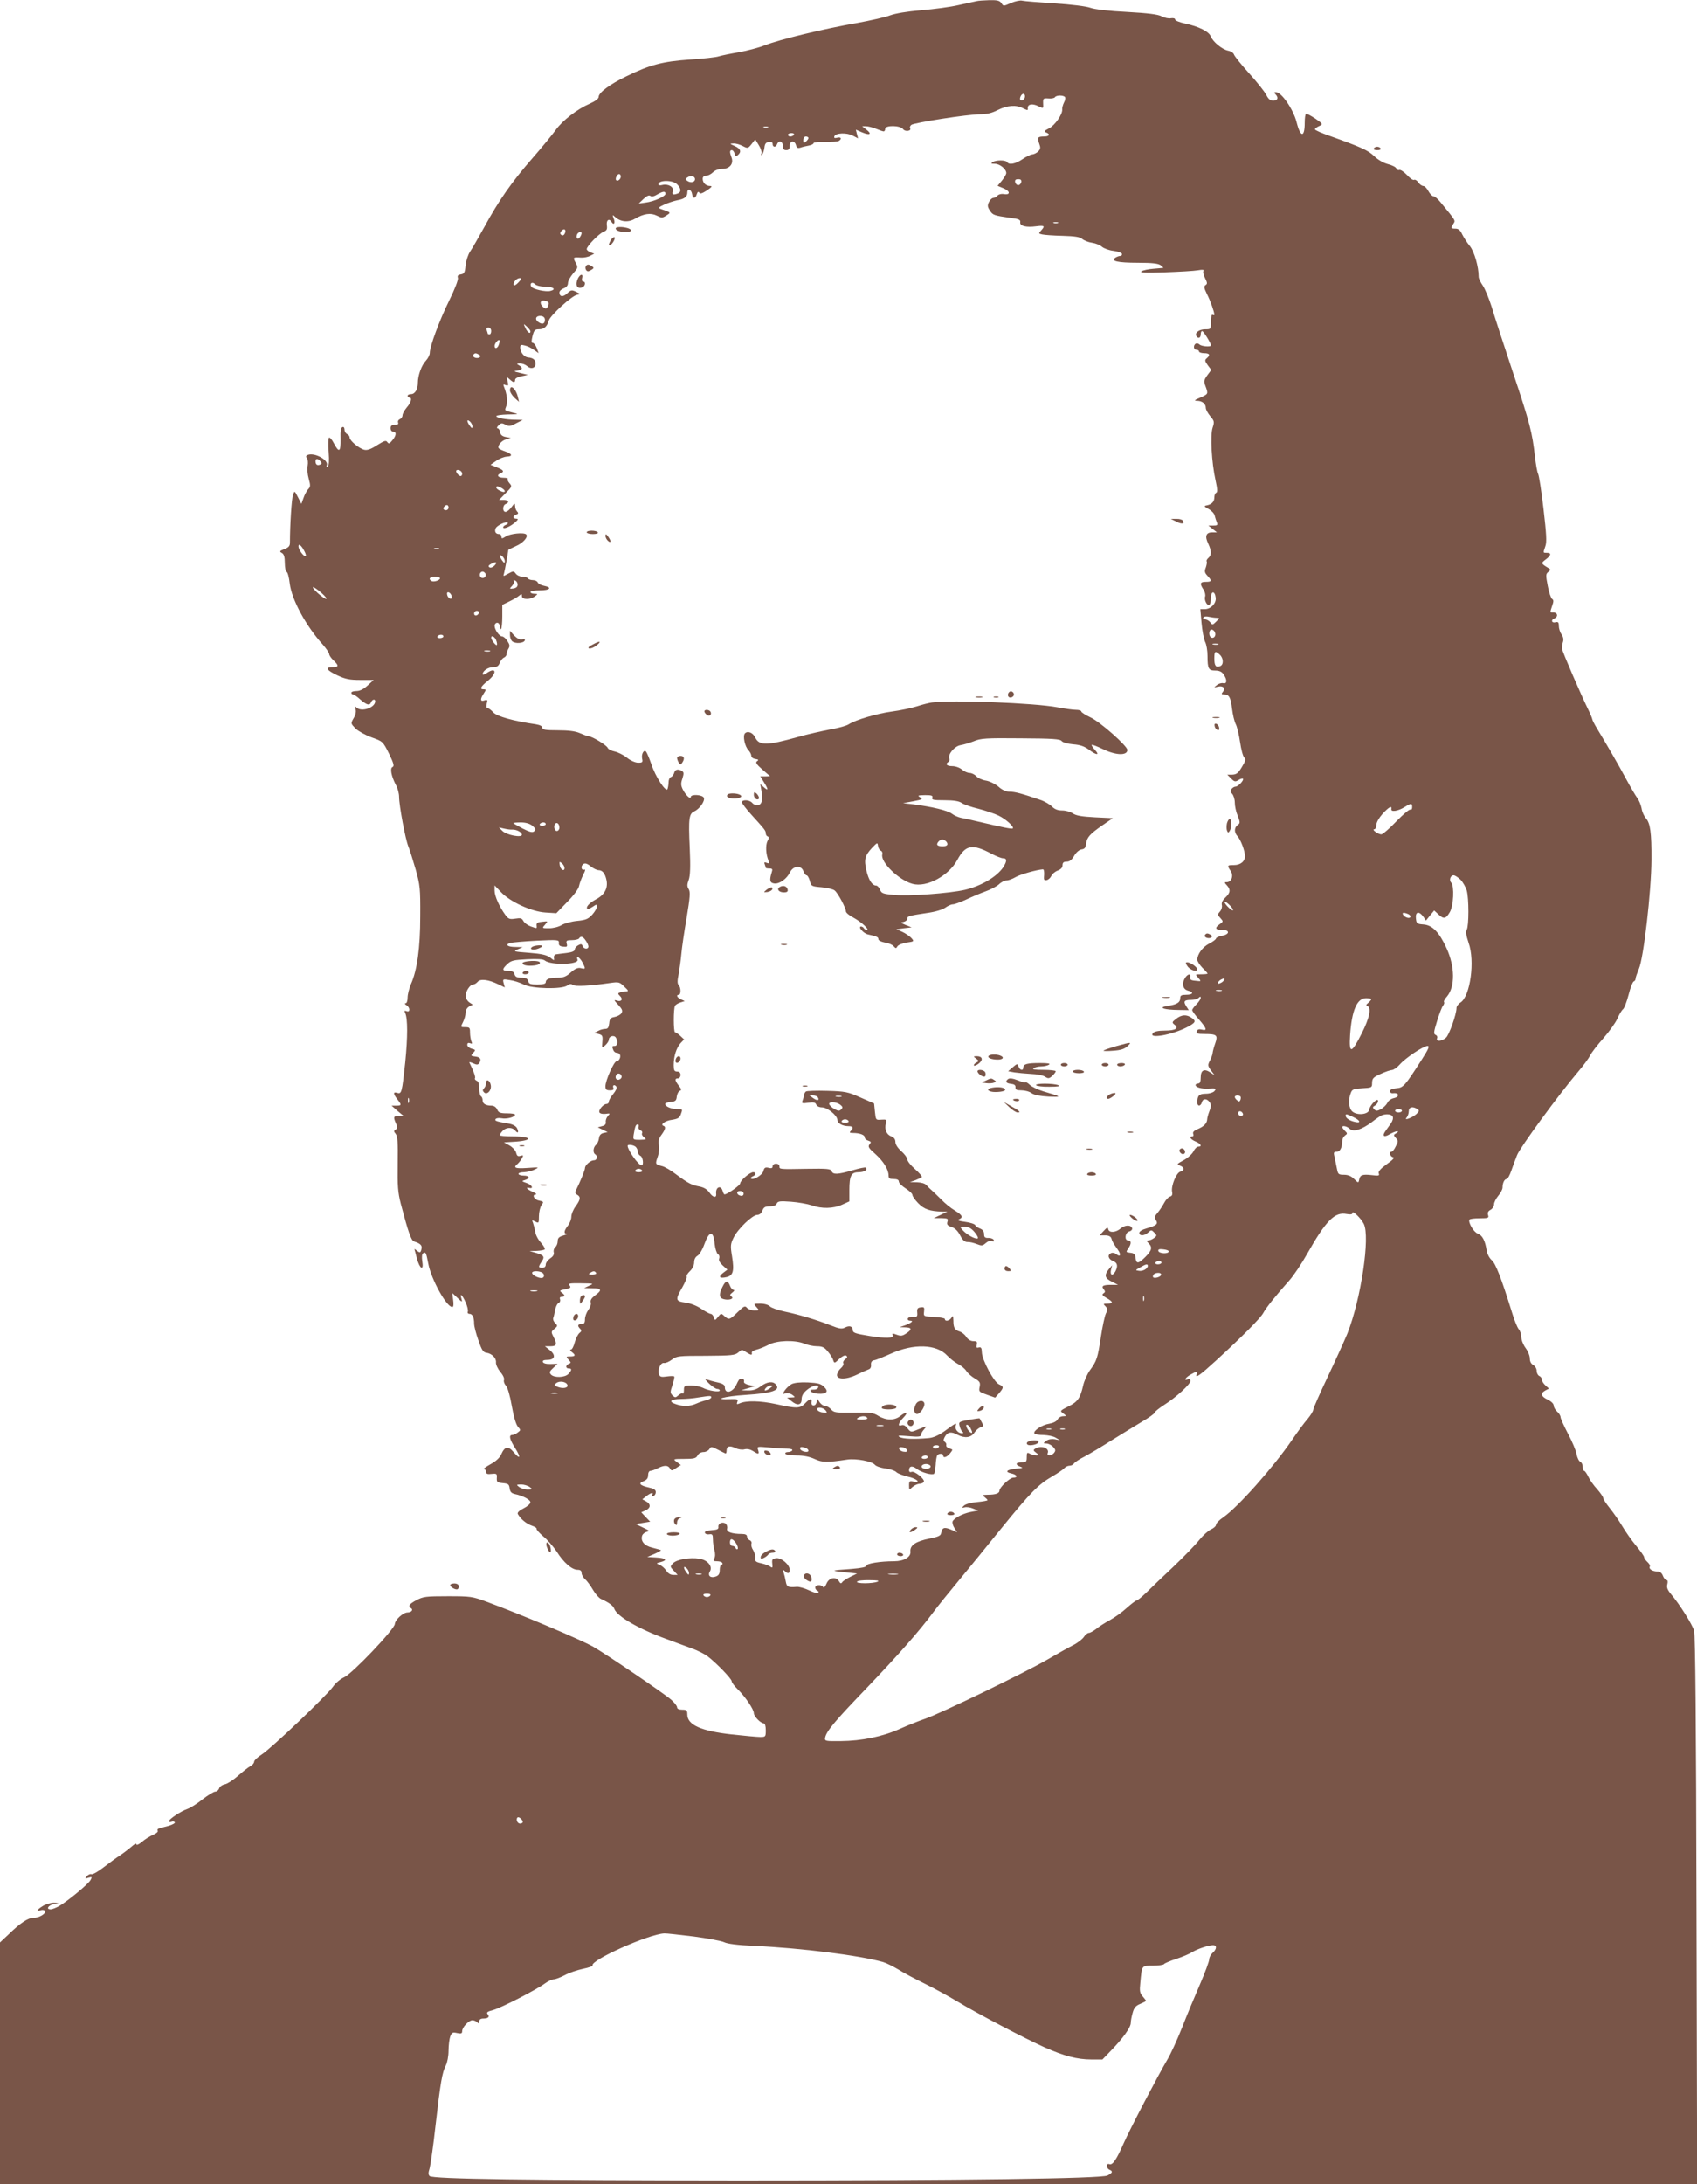 <?xml version="1.0" standalone="no"?>
<!DOCTYPE svg PUBLIC "-//W3C//DTD SVG 20010904//EN"
 "http://www.w3.org/TR/2001/REC-SVG-20010904/DTD/svg10.dtd">
<svg version="1.0" xmlns="http://www.w3.org/2000/svg"
 width="995pt" height="1280pt" viewBox="0 0 995 1280"
 preserveAspectRatio="xMidYMid meet">
<g transform="translate(0,1280) scale(0.1,-0.1)"
fill="#795548" stroke="none">
<path d="M5725 12793 c-11 -2 -58 -13 -105 -23 -47 -11 -145 -24 -219 -30 -83
-7 -153 -19 -182 -30 -25 -10 -113 -30 -195 -45 -191 -33 -456 -97 -538 -130
-36 -14 -104 -32 -153 -41 -48 -8 -102 -19 -118 -24 -17 -6 -93 -14 -170 -19
-160 -11 -235 -31 -370 -97 -100 -48 -165 -97 -165 -122 0 -11 -20 -25 -53
-40 -72 -31 -159 -98 -199 -154 -18 -25 -79 -100 -136 -165 -123 -141 -198
-249 -282 -403 -35 -63 -72 -128 -84 -145 -11 -16 -23 -52 -26 -80 -4 -43 -8
-50 -28 -53 -17 -3 -21 -8 -17 -21 3 -10 -18 -65 -51 -132 -57 -115 -114 -270
-114 -307 0 -12 -10 -32 -23 -46 -26 -27 -47 -87 -47 -130 0 -38 -17 -66 -40
-66 -11 0 -20 -4 -20 -10 0 -5 5 -10 10 -10 18 0 11 -28 -15 -58 -14 -17 -25
-37 -25 -46 0 -9 -7 -19 -16 -23 -8 -3 -13 -12 -10 -19 4 -10 -3 -14 -19 -14
-18 0 -25 -5 -25 -20 0 -11 7 -20 15 -20 21 0 19 -23 -5 -51 -16 -20 -21 -21
-29 -10 -8 12 -18 8 -60 -18 -37 -24 -58 -31 -75 -27 -32 8 -86 54 -86 72 0 8
-7 17 -15 20 -8 4 -15 15 -15 26 0 11 -5 18 -12 15 -9 -3 -13 -25 -11 -71 1
-75 -9 -82 -40 -23 -10 20 -23 35 -28 32 -4 -3 -6 -41 -2 -84 4 -53 2 -80 -6
-85 -7 -4 -9 -2 -5 7 12 31 -71 76 -111 61 -11 -5 -13 -10 -5 -19 5 -7 7 -26
4 -44 -4 -17 -1 -52 6 -76 11 -40 11 -48 -4 -63 -8 -10 -21 -33 -27 -52 l-12
-33 -20 39 c-20 39 -20 39 -29 14 -8 -21 -18 -176 -18 -281 0 -19 -8 -28 -32
-37 -29 -11 -31 -14 -15 -23 12 -7 17 -23 17 -59 0 -26 5 -50 11 -52 6 -2 14
-33 18 -69 12 -95 96 -249 193 -356 21 -24 38 -49 38 -56 0 -7 11 -24 25 -37
33 -31 32 -40 -5 -40 -46 0 -36 -18 28 -48 47 -22 71 -27 135 -27 l78 0 -35
-32 c-24 -22 -46 -33 -66 -33 -16 0 -30 -4 -30 -10 0 -5 4 -10 10 -10 5 0 25
-13 43 -30 39 -33 55 -37 63 -15 7 17 24 20 24 5 0 -37 -80 -65 -109 -37 -11
10 -12 8 -6 -10 4 -14 0 -34 -12 -53 -17 -30 -17 -30 12 -60 17 -16 59 -39 95
-52 64 -23 65 -23 101 -95 27 -56 32 -73 21 -78 -17 -6 -8 -53 19 -105 11 -19
19 -51 19 -70 0 -51 37 -248 54 -290 8 -19 27 -80 43 -135 26 -93 28 -112 27
-275 0 -187 -18 -316 -55 -399 -10 -24 -19 -59 -19 -77 0 -20 -5 -34 -12 -34
-7 0 -5 -5 5 -11 22 -13 23 -44 1 -35 -13 5 -14 2 -8 -11 15 -34 15 -140 0
-290 -19 -176 -21 -186 -47 -178 -25 8 -24 -6 1 -38 26 -33 25 -37 -7 -37
l-27 0 34 -30 35 -29 -27 -1 c-31 0 -33 -7 -16 -45 10 -21 9 -28 -2 -35 -12
-7 -12 -11 0 -25 11 -14 14 -51 12 -174 -2 -132 1 -169 18 -236 44 -167 61
-216 78 -221 35 -11 47 -22 44 -40 -5 -26 -9 -29 -27 -14 -8 7 -15 11 -15 9 1
-2 7 -26 14 -53 17 -64 42 -77 32 -18 -4 25 -2 43 5 47 15 10 18 4 30 -60 17
-92 107 -255 141 -255 7 0 9 16 5 41 l-5 41 30 -28 c28 -27 30 -27 24 -6 -12
37 4 25 24 -20 10 -22 16 -47 13 -55 -3 -7 1 -13 10 -13 17 0 27 -21 27 -58 0
-15 11 -58 25 -97 19 -56 28 -71 47 -73 33 -5 59 -32 56 -57 -1 -12 10 -36 25
-55 16 -18 26 -39 22 -48 -3 -8 2 -23 12 -34 10 -11 24 -60 34 -119 11 -63 25
-109 36 -121 17 -19 17 -20 -2 -34 -10 -8 -25 -14 -32 -14 -21 0 -15 -26 17
-76 35 -56 31 -71 -8 -25 -32 38 -52 35 -73 -12 -9 -21 -31 -41 -64 -59 -27
-15 -44 -28 -37 -28 6 0 12 -7 12 -16 0 -12 8 -15 33 -12 29 3 32 1 30 -24 -1
-24 2 -27 35 -30 32 -3 37 -7 40 -30 3 -21 10 -29 30 -34 48 -10 92 -33 92
-49 0 -8 -18 -24 -40 -35 -26 -13 -38 -25 -34 -33 17 -30 50 -57 81 -68 18 -6
31 -14 29 -18 -3 -4 15 -24 39 -45 25 -20 60 -61 79 -89 40 -64 89 -107 122
-107 17 0 24 -6 24 -18 0 -11 9 -27 21 -38 12 -10 32 -38 46 -62 14 -24 35
-48 47 -53 48 -22 71 -39 78 -58 16 -44 143 -118 306 -177 53 -20 122 -45 152
-56 30 -11 70 -31 89 -45 52 -40 141 -132 141 -146 0 -7 16 -29 36 -48 43 -42
94 -117 94 -139 0 -19 40 -60 58 -60 7 0 12 -16 12 -40 0 -38 -1 -40 -32 -40
-18 0 -93 7 -167 15 -181 20 -261 56 -261 117 0 24 -4 28 -30 28 -19 0 -30 5
-30 14 0 8 -15 27 -34 44 -43 38 -383 268 -456 310 -78 44 -422 189 -625 264
-86 32 -96 33 -230 33 -126 0 -144 -2 -183 -23 -42 -22 -51 -35 -32 -47 15 -9
2 -25 -20 -25 -26 0 -73 -42 -75 -68 -2 -31 -250 -291 -297 -312 -21 -9 -51
-34 -66 -56 -40 -55 -365 -364 -418 -397 -24 -15 -44 -34 -44 -42 0 -8 -10
-20 -22 -26 -13 -7 -45 -32 -72 -56 -27 -24 -62 -47 -77 -50 -16 -3 -31 -14
-34 -24 -4 -11 -14 -19 -23 -19 -8 0 -42 -20 -74 -45 -31 -25 -72 -51 -90 -57
-38 -13 -107 -59 -108 -72 0 -4 7 -6 15 -3 8 4 17 2 20 -3 3 -5 -14 -14 -37
-21 -24 -6 -49 -13 -56 -15 -7 -2 -11 -8 -7 -14 3 -5 -9 -16 -27 -23 -18 -8
-48 -26 -65 -41 -19 -16 -33 -22 -33 -15 0 7 -12 2 -27 -12 -16 -14 -46 -37
-68 -52 -22 -14 -66 -46 -98 -71 -32 -25 -64 -43 -71 -40 -7 3 -19 -3 -27 -12
-12 -15 -12 -16 9 -9 21 6 23 5 13 -13 -11 -22 -128 -119 -181 -151 -19 -11
-43 -21 -53 -21 -29 0 -14 24 19 31 l29 7 -30 1 c-16 0 -45 -8 -63 -19 -36
-22 -42 -35 -13 -25 11 3 22 1 25 -4 9 -15 -34 -41 -68 -41 -32 0 -76 -29
-148 -99 l-48 -45 0 -708 0 -708 4976 0 4975 0 -4 1603 c-2 1089 -7 1614 -14
1640 -11 37 -84 154 -136 215 -20 24 -26 39 -21 57 4 16 2 25 -5 25 -6 0 -16
11 -21 25 -6 16 -17 25 -32 25 -29 0 -52 15 -45 28 4 5 -2 17 -13 27 -11 10
-20 23 -20 29 0 6 -22 37 -48 68 -26 31 -62 83 -81 115 -19 32 -52 79 -73 105
-21 26 -38 52 -38 59 0 6 -16 29 -35 51 -20 21 -43 54 -52 73 -9 19 -20 35
-25 35 -4 0 -8 11 -8 24 0 13 -7 26 -14 29 -8 3 -18 23 -22 44 -3 21 -26 75
-50 120 -24 46 -44 90 -44 98 0 8 -9 23 -20 32 -11 10 -20 26 -20 35 0 11 -14
25 -35 35 -40 19 -45 37 -14 54 l21 11 -21 19 c-12 11 -21 26 -21 35 0 8 -7
17 -15 20 -8 4 -15 17 -15 30 0 13 -9 28 -20 34 -13 7 -20 21 -20 38 0 16 -11
43 -25 62 -14 19 -25 47 -25 64 0 16 -7 37 -15 46 -8 9 -26 52 -39 96 -64 206
-97 290 -120 309 -13 11 -26 36 -29 55 -9 59 -25 90 -52 100 -25 9 -58 67 -49
82 3 5 30 8 60 8 50 0 55 2 49 19 -4 14 0 23 15 31 11 6 20 20 20 31 0 12 11
34 25 51 14 16 25 38 25 48 0 27 11 50 24 50 6 0 18 22 27 48 9 26 24 67 34
92 16 43 245 356 359 490 31 36 62 79 70 95 8 17 43 62 77 100 34 39 71 90 82
115 11 25 26 50 33 55 8 6 22 44 33 85 10 41 24 76 30 78 6 2 11 9 11 17 0 7
9 32 19 56 28 63 73 455 74 639 1 162 -7 216 -33 245 -10 11 -22 37 -25 58 -4
20 -15 47 -25 60 -9 12 -38 60 -63 107 -46 86 -123 218 -173 300 -15 25 -28
50 -28 55 -1 6 -11 31 -23 55 -41 83 -152 339 -154 357 -2 10 1 28 5 40 5 15
2 30 -8 45 -9 12 -16 35 -16 49 0 22 -4 26 -20 22 -23 -6 -28 15 -5 23 22 9
18 34 -5 34 -23 0 -23 -2 -9 40 9 25 9 34 -1 40 -6 4 -18 38 -25 76 -12 62
-12 70 3 82 15 12 15 14 2 22 -46 28 -46 29 -17 51 32 24 35 39 7 39 -23 0
-23 -2 -9 39 9 24 6 73 -11 219 -12 103 -26 195 -32 206 -5 10 -13 55 -18 100
-16 142 -29 194 -130 496 -54 162 -110 334 -124 382 -15 47 -38 103 -51 123
-14 20 -25 43 -25 52 0 60 -25 146 -51 180 -17 20 -37 52 -46 70 -11 24 -22
33 -39 33 -27 0 -29 3 -12 29 12 20 16 14 -76 126 -15 19 -34 35 -42 35 -7 0
-20 14 -29 30 -9 17 -22 30 -30 30 -7 0 -21 9 -29 21 -8 12 -19 18 -25 15 -5
-4 -24 9 -41 28 -18 19 -38 32 -45 30 -7 -3 -15 1 -18 9 -3 8 -25 19 -49 25
-27 7 -59 26 -81 47 -35 34 -77 53 -259 118 -49 17 -88 34 -88 39 0 5 11 13
24 19 24 11 24 12 -22 44 -26 17 -50 30 -54 28 -5 -2 -8 -25 -8 -51 0 -91 -25
-89 -48 3 -19 74 -88 175 -121 175 -12 0 -12 -3 -3 -12 20 -20 14 -38 -13 -38
-17 0 -28 9 -40 33 -8 17 -53 74 -100 126 -47 52 -87 102 -90 112 -3 9 -18 19
-34 22 -35 7 -90 52 -102 84 -11 28 -70 58 -151 75 -32 7 -58 17 -58 24 0 6
-10 9 -24 7 -13 -3 -37 2 -54 11 -22 12 -81 19 -204 26 -105 5 -189 15 -214
24 -24 9 -114 20 -210 26 -93 6 -179 13 -191 16 -11 3 -41 -3 -66 -14 -43 -19
-44 -19 -55 -1 -10 15 -24 19 -70 18 -31 -1 -66 -3 -77 -6z m285 -557 c0 -16
-18 -31 -27 -22 -8 8 5 36 17 36 5 0 10 -6 10 -14z m235 -6 c3 -5 0 -20 -7
-32 -6 -13 -11 -30 -10 -38 4 -28 -43 -95 -77 -112 -28 -14 -31 -19 -18 -24
27 -10 20 -24 -11 -24 -38 0 -42 -6 -29 -41 9 -24 8 -32 -5 -46 -9 -9 -25 -17
-35 -18 -10 0 -36 -13 -58 -28 -41 -28 -79 -35 -90 -17 -8 13 -65 13 -85 0
-12 -8 -9 -10 13 -10 29 0 67 -31 67 -54 0 -8 -12 -28 -26 -45 l-25 -30 36
-15 c40 -17 39 -41 -1 -33 -13 2 -29 -2 -35 -9 -6 -8 -18 -14 -25 -14 -8 0
-19 -11 -26 -25 -9 -19 -8 -29 6 -49 17 -27 24 -29 121 -43 49 -6 59 -11 57
-25 -4 -23 35 -32 94 -24 48 6 53 2 28 -25 -15 -17 -15 -18 7 -23 13 -3 67 -7
120 -8 72 -2 102 -7 115 -19 11 -9 36 -19 58 -22 21 -3 47 -14 58 -24 11 -9
40 -20 65 -23 26 -3 48 -11 51 -17 2 -7 -2 -13 -10 -13 -7 0 -20 -5 -28 -10
-30 -20 13 -30 131 -30 86 0 120 -4 135 -15 10 -8 17 -15 14 -15 -3 0 -29 -3
-57 -5 -29 -2 -61 -9 -70 -15 -13 -8 22 -10 137 -6 85 3 172 8 194 12 27 5 37
3 32 -4 -4 -6 1 -26 10 -43 13 -26 14 -33 2 -40 -10 -7 -9 -16 8 -51 21 -41
44 -106 44 -122 0 -4 -4 -4 -10 -1 -6 4 -10 -12 -10 -39 0 -46 0 -46 -34 -46
-35 0 -63 -21 -51 -40 10 -17 25 -11 25 10 0 11 4 20 8 20 8 0 52 -71 52 -84
0 -11 -56 -6 -67 5 -6 6 -16 8 -22 5 -16 -10 -13 -36 4 -36 8 0 15 -4 15 -10
0 -5 14 -10 30 -10 33 0 38 -11 15 -30 -12 -10 -11 -16 6 -40 l21 -28 -23 -31
c-20 -28 -22 -35 -11 -64 17 -46 17 -46 -30 -67 -37 -16 -39 -19 -18 -19 30
-1 50 -18 50 -42 0 -10 12 -31 26 -48 24 -28 25 -34 14 -67 -15 -44 -6 -206
17 -309 11 -50 12 -70 4 -73 -6 -2 -11 -14 -11 -27 0 -25 -15 -41 -45 -47 -17
-3 -16 -6 11 -21 17 -9 34 -27 36 -39 3 -13 9 -31 13 -40 6 -15 2 -18 -21 -18
l-29 0 25 -20 25 -20 -28 0 c-36 0 -44 -23 -23 -66 20 -43 20 -68 1 -84 -8 -7
-13 -16 -10 -20 3 -5 0 -21 -5 -36 -9 -22 -7 -31 10 -49 27 -29 25 -35 -10
-35 -34 0 -37 -10 -14 -45 9 -14 13 -32 10 -41 -7 -19 11 -57 25 -49 5 4 9 22
9 41 0 42 23 43 28 1 4 -33 -29 -67 -64 -67 l-26 0 7 -82 c4 -46 14 -95 21
-110 8 -15 14 -52 14 -82 0 -75 6 -86 46 -86 23 0 38 -7 48 -22 22 -31 21 -57
-1 -52 -10 3 -27 -2 -38 -11 -19 -15 -19 -15 6 -9 31 7 46 -10 29 -31 -10 -12
-9 -15 8 -15 29 0 38 -18 46 -85 4 -32 13 -73 22 -90 8 -16 19 -64 25 -105 6
-41 16 -81 24 -89 11 -11 8 -20 -14 -57 -21 -35 -31 -43 -56 -44 l-29 0 22
-22 c19 -20 25 -21 43 -10 12 8 23 11 27 8 7 -8 -28 -46 -43 -46 -7 0 -18 -6
-24 -14 -9 -11 -8 -17 4 -29 8 -9 15 -32 15 -51 0 -20 7 -54 17 -77 15 -39 15
-43 0 -54 -21 -15 -22 -43 -1 -66 19 -21 43 -85 44 -116 0 -31 -26 -53 -66
-53 -39 0 -40 -2 -18 -35 18 -27 5 -65 -23 -65 -15 0 -15 -2 0 -18 24 -26 21
-45 -9 -73 -16 -15 -23 -30 -20 -43 3 -11 -2 -28 -11 -38 -15 -17 -15 -20 2
-38 18 -20 18 -21 -3 -36 -32 -22 -27 -34 13 -34 23 0 35 -5 35 -14 0 -8 -15
-17 -35 -20 -19 -4 -35 -11 -35 -16 0 -5 -18 -19 -40 -30 -39 -20 -70 -62 -70
-95 0 -9 14 -30 30 -47 17 -16 30 -31 30 -34 0 -2 -16 -4 -37 -4 -36 0 -36 0
-17 -21 18 -21 18 -21 -16 -17 -28 2 -34 7 -32 22 5 25 -20 16 -34 -13 -16
-31 -6 -60 22 -67 36 -9 29 -24 -11 -24 -28 0 -35 -4 -35 -19 0 -26 -18 -37
-70 -46 -36 -6 -41 -9 -25 -16 11 -4 48 -8 83 -8 l62 -1 -15 23 c-18 29 -12
37 30 37 17 0 36 5 43 12 9 9 12 9 12 0 0 -7 -11 -24 -25 -38 -14 -14 -25 -29
-25 -34 0 -5 18 -30 40 -55 46 -53 50 -68 16 -59 -16 4 -25 1 -29 -10 -5 -13
2 -16 46 -16 72 0 79 -7 62 -55 -8 -22 -14 -47 -15 -55 0 -8 -7 -28 -15 -44
-15 -28 -14 -32 5 -59 l22 -29 -26 17 c-36 24 -56 13 -56 -30 0 -24 -4 -35
-15 -35 -8 0 -15 -4 -15 -9 0 -13 34 -23 73 -21 47 3 51 1 37 -15 -7 -8 -29
-15 -50 -15 -39 0 -50 -11 -50 -51 0 -25 20 -24 27 1 6 24 31 23 47 -2 8 -13
7 -26 -3 -50 -7 -18 -13 -40 -13 -48 -1 -23 -19 -42 -55 -57 -22 -9 -31 -18
-27 -28 4 -8 1 -15 -5 -15 -22 0 -10 -18 19 -30 31 -13 40 -30 16 -30 -8 0
-21 -12 -28 -27 -7 -15 -33 -39 -57 -52 -41 -22 -43 -25 -23 -32 27 -10 28
-29 2 -36 -23 -6 -54 -82 -48 -117 4 -17 0 -26 -13 -29 -9 -3 -25 -20 -34 -38
-10 -19 -27 -44 -38 -57 -17 -19 -19 -26 -10 -42 15 -23 5 -32 -54 -49 -26 -7
-43 -18 -43 -26 0 -20 29 -19 52 2 17 16 20 16 36 -1 16 -16 16 -18 -2 -32
-11 -8 -26 -14 -34 -14 -11 0 -10 -3 2 -16 24 -23 20 -42 -18 -80 -41 -41 -54
-43 -58 -6 -2 21 -9 28 -31 30 -26 3 -26 4 -12 25 19 27 19 47 0 47 -24 0 -19
47 6 53 12 3 19 12 17 19 -7 21 -42 20 -68 -2 -28 -24 -67 -26 -72 -4 -2 13
-8 11 -27 -10 l-24 -26 32 0 c21 0 33 -6 37 -17 6 -20 11 -29 38 -67 21 -29
15 -46 -9 -26 -8 7 -22 10 -30 6 -23 -9 -18 -35 10 -46 27 -10 31 -29 15 -61
-16 -29 -33 -24 -26 9 l7 27 -21 -25 c-27 -34 -22 -52 20 -72 l35 -18 -41 0
c-47 0 -59 -7 -42 -27 9 -11 9 -16 -2 -23 -11 -7 -6 -13 18 -27 39 -22 41 -33
5 -33 -25 0 -26 -1 -11 -16 13 -14 14 -20 2 -42 -7 -15 -20 -76 -29 -135 -19
-126 -24 -142 -64 -197 -16 -22 -35 -64 -41 -93 -16 -70 -32 -93 -83 -118 -54
-28 -54 -27 -31 -44 18 -14 18 -14 -3 -15 -12 0 -27 -8 -32 -19 -6 -11 -26
-21 -49 -25 -42 -6 -96 -42 -87 -57 4 -5 27 -9 53 -9 26 -1 58 -7 72 -16 l25
-15 -30 6 c-19 3 -38 0 -50 -9 -20 -15 -20 -15 1 -16 11 0 29 -9 39 -20 15
-16 15 -22 5 -35 -16 -19 -44 -20 -37 -1 12 29 -39 48 -73 26 -13 -8 -12 -11
5 -24 18 -14 19 -15 2 -16 -10 0 -27 5 -38 10 -17 10 -19 7 -19 -20 0 -27 -3
-30 -30 -30 -35 0 -40 -14 -7 -26 18 -6 14 -8 -23 -11 -56 -5 -72 -19 -31 -28
34 -7 42 -25 12 -25 -20 0 -81 -57 -81 -76 0 -16 -23 -24 -68 -24 -33 -1 -35
-2 -19 -14 9 -7 17 -15 17 -18 0 -3 -28 -8 -61 -11 -35 -3 -68 -12 -77 -21
-14 -13 -13 -14 4 -10 11 3 33 0 49 -7 l30 -12 -43 -8 c-47 -9 -99 -36 -107
-56 -2 -8 2 -25 11 -38 l16 -25 -37 16 c-39 16 -51 12 -57 -21 -2 -15 -17 -22
-68 -32 -81 -16 -116 -40 -112 -76 4 -32 -38 -57 -96 -57 -81 0 -162 -13 -162
-26 0 -8 -27 -14 -87 -19 -124 -9 -127 -10 -43 -19 l75 -8 -39 -19 c-22 -11
-44 -25 -48 -32 -6 -9 -11 -8 -19 6 -17 29 -58 22 -73 -14 -8 -19 -16 -27 -20
-20 -10 16 -46 14 -46 -3 0 -8 6 -16 13 -19 6 -2 9 -8 4 -12 -4 -5 -27 2 -52
14 -25 12 -58 22 -73 21 -53 -4 -59 -1 -65 32 -3 18 -9 42 -13 53 -6 16 -5 18
7 8 19 -19 29 -16 29 7 0 30 -49 72 -79 68 -22 -3 -26 -7 -23 -32 3 -24 1 -27
-11 -18 -7 6 -31 15 -53 20 -33 7 -38 12 -36 31 2 12 -4 33 -12 46 -9 13 -13
30 -10 38 3 8 -2 17 -10 20 -9 4 -16 13 -16 22 0 10 -10 15 -29 15 -60 0 -93
12 -88 31 3 10 -1 23 -8 29 -17 14 -46 2 -43 -19 2 -12 -7 -17 -40 -19 -28 -2
-42 -7 -39 -15 2 -7 14 -11 25 -9 19 3 22 -2 22 -30 0 -18 4 -47 9 -64 5 -18
5 -37 -1 -47 -7 -14 -4 -17 16 -17 14 0 28 -4 31 -10 3 -5 1 -10 -4 -10 -6 0
-11 -14 -11 -30 0 -23 -6 -33 -22 -39 -31 -12 -51 4 -36 29 18 29 -12 67 -61
75 -56 9 -133 -4 -155 -27 -18 -19 -18 -20 5 -44 l22 -24 -25 0 c-17 0 -32 9
-42 26 -10 14 -27 29 -39 33 -21 9 -21 9 6 16 43 11 32 24 -25 27 l-53 3 44
19 c25 11 41 21 35 22 -5 2 -28 8 -51 14 -46 11 -68 39 -58 70 3 10 16 20 28
23 18 3 15 7 -22 24 l-43 21 42 7 42 7 -26 27 -26 28 25 11 c31 14 32 37 3 53
l-22 12 23 18 c26 21 46 25 35 8 -4 -7 -1 -10 7 -7 8 3 14 13 14 23 0 14 -11
21 -40 27 -53 12 -65 25 -32 37 20 8 27 18 27 36 0 15 6 25 14 25 7 0 27 7 42
15 38 19 61 19 72 -1 8 -15 12 -15 36 2 l28 18 -24 18 c-23 17 -23 18 44 18
57 0 69 3 78 20 6 12 21 20 35 20 13 0 28 8 34 17 9 16 12 16 48 -2 21 -11 41
-21 46 -23 4 -2 7 5 7 16 0 27 19 32 52 15 16 -7 39 -11 53 -7 16 4 34 0 50
-10 32 -21 38 -20 30 6 -7 21 -6 21 61 15 38 -4 86 -7 107 -7 23 0 36 -4 32
-10 -3 -6 -15 -10 -26 -10 -11 0 -17 -5 -14 -10 3 -6 33 -10 66 -10 40 0 76
-7 106 -21 46 -21 71 -21 192 -3 51 7 144 -10 161 -31 7 -8 34 -18 62 -21 27
-4 56 -13 64 -22 8 -8 38 -19 66 -26 52 -11 83 -38 33 -29 -22 5 -25 2 -25
-22 0 -27 1 -28 20 -10 11 10 29 18 41 19 12 0 24 6 26 12 5 17 -55 64 -72 58
-9 -4 -15 0 -15 9 0 26 19 29 46 8 26 -21 90 -38 101 -28 3 4 7 27 9 51 1 25
5 50 9 56 8 13 35 13 35 0 0 -17 21 -11 40 12 18 23 18 23 -3 29 -12 3 -21 12
-19 19 2 7 -2 16 -9 20 -8 6 -8 13 0 28 16 30 38 34 76 13 42 -22 79 -17 99
14 9 13 24 26 35 30 18 5 19 9 8 28 -7 12 -12 23 -13 24 0 2 -28 -2 -62 -8
-60 -11 -62 -12 -55 -38 3 -14 11 -29 17 -33 7 -5 5 -8 -5 -8 -22 0 -43 26
-35 45 7 19 0 16 -68 -34 -33 -23 -64 -37 -90 -39 -85 -8 -152 -5 -171 6 -16
9 -5 10 53 5 56 -5 72 -3 72 7 0 8 8 22 18 33 19 23 24 23 -51 -7 -25 -10 -30
-8 -46 13 -12 16 -24 22 -35 18 -25 -10 -19 14 11 45 31 32 18 38 -20 8 -33
-26 -83 -25 -127 2 -31 19 -47 21 -147 19 -102 -1 -114 0 -130 19 -10 11 -25
20 -35 20 -9 0 -23 9 -31 20 l-14 21 -6 -22 c-7 -24 -34 -20 -29 5 4 23 -11
20 -38 -9 -29 -30 -49 -31 -170 -4 -93 20 -175 22 -214 4 -16 -7 -18 -5 -13 9
6 15 1 17 -36 16 -116 -5 -43 17 85 25 156 10 205 27 178 60 -18 22 -52 18
-90 -10 -24 -18 -46 -25 -74 -24 l-41 1 40 12 40 12 -33 7 c-19 4 -32 12 -30
19 3 13 -3 18 -21 18 -5 0 -14 -14 -21 -30 -21 -50 -70 -64 -70 -20 0 13 -11
21 -42 28 -24 5 -52 13 -63 17 -14 5 -10 -2 13 -24 18 -17 39 -31 47 -31 8 0
15 -4 15 -9 0 -12 -66 -2 -100 16 -14 7 -44 13 -67 13 -40 0 -43 -2 -43 -27 0
-14 -3 -23 -7 -20 -3 4 -15 -1 -25 -10 -17 -15 -20 -15 -35 -1 -14 15 -14 20
0 61 8 25 13 48 10 50 -2 3 -22 3 -43 0 -32 -5 -41 -2 -46 12 -10 26 9 71 29
67 9 -2 30 7 47 20 28 21 40 22 199 22 151 1 171 3 190 20 19 17 22 18 45 2
30 -19 37 -20 34 -4 -2 6 11 14 27 18 17 4 48 17 70 28 48 27 156 30 212 7 19
-8 52 -15 73 -15 30 0 44 -6 63 -30 14 -16 29 -39 32 -51 7 -20 8 -20 35 6 17
16 33 24 41 20 9 -6 8 -11 -5 -21 -10 -7 -15 -18 -11 -24 3 -6 -3 -18 -14 -28
-11 -9 -21 -26 -23 -37 -5 -31 52 -32 115 -2 29 14 60 28 69 31 11 3 17 14 15
28 -1 15 4 23 18 26 11 1 54 19 97 38 134 61 270 57 332 -11 17 -18 46 -40 63
-49 18 -9 40 -27 49 -41 8 -13 31 -33 50 -44 29 -17 33 -24 28 -49 -6 -28 -3
-30 43 -46 l48 -17 23 26 c28 33 28 39 -1 52 -30 14 -99 143 -100 187 -1 26
-4 32 -18 29 -14 -4 -16 0 -12 16 4 17 1 21 -20 21 -15 0 -31 9 -41 24 -8 14
-26 28 -38 32 -30 9 -38 22 -38 64 -1 29 -2 32 -11 18 -11 -19 -39 -25 -39 -8
0 5 -28 10 -62 12 -63 3 -63 3 -60 31 3 25 1 28 -20 25 -18 -2 -22 -8 -20 -30
2 -24 -1 -27 -24 -25 -15 1 -29 -4 -31 -10 -3 -7 3 -13 13 -13 23 0 10 -12
-29 -27 l-32 -11 33 -1 c39 -1 41 -13 5 -36 -22 -15 -32 -16 -56 -7 -24 9 -28
8 -23 -4 7 -17 -39 -19 -134 -4 -86 14 -100 19 -100 35 0 22 -20 28 -45 15
-19 -10 -33 -8 -86 13 -81 32 -185 63 -271 81 -37 8 -75 21 -84 30 -9 9 -32
16 -56 16 -40 0 -41 0 -23 -20 18 -20 17 -20 -12 -20 -17 0 -36 7 -43 15 -12
14 -18 11 -55 -25 -46 -45 -51 -47 -78 -23 -18 17 -20 17 -37 -5 -18 -22 -19
-22 -25 -2 -3 11 -12 20 -18 20 -7 0 -32 14 -56 30 -26 18 -63 32 -92 36 -59
8 -61 16 -18 90 17 30 28 58 25 62 -3 5 6 20 19 32 15 14 25 35 25 51 0 18 7
32 19 39 11 5 30 37 42 71 28 77 52 78 59 1 3 -29 12 -57 19 -62 8 -4 11 -15
8 -25 -5 -10 3 -25 20 -41 l28 -25 -25 -19 c-30 -23 -22 -34 19 -25 40 9 47
36 33 123 -10 60 -9 71 9 108 24 51 111 134 139 134 13 0 24 9 30 25 8 20 16
25 44 25 22 0 36 6 40 16 6 14 18 16 84 11 42 -3 97 -13 121 -21 58 -21 127
-20 179 4 l42 19 0 66 c0 85 11 105 55 105 32 0 54 14 41 27 -3 3 -38 -4 -78
-16 -87 -25 -114 -26 -122 -5 -5 14 -26 16 -144 14 -167 -3 -162 -3 -162 15 0
8 -9 15 -20 15 -11 0 -20 -7 -20 -15 0 -11 -7 -14 -24 -9 -19 4 -25 1 -30 -19
-6 -24 -60 -56 -73 -44 -3 4 2 9 11 13 20 8 21 24 2 24 -20 0 -76 -49 -76 -65
0 -12 -76 -65 -92 -65 -3 0 -8 9 -11 20 -10 37 -43 23 -38 -17 3 -25 -19 -22
-39 7 -14 20 -33 31 -58 36 -47 9 -64 17 -136 70 -32 25 -70 47 -85 50 -39 10
-40 11 -25 54 8 22 11 53 7 70 -4 23 0 39 16 60 23 32 26 47 11 52 -21 7 10
30 49 35 33 5 45 11 52 30 12 33 13 33 -22 33 -33 0 -69 15 -69 30 0 5 15 10
33 12 27 2 33 8 35 31 2 16 10 31 18 34 11 4 10 10 -6 30 -24 31 -25 43 -5 43
8 0 15 9 15 20 0 13 -7 20 -20 20 -16 0 -20 7 -20 38 0 52 16 101 40 128 l21
22 -22 21 c-13 12 -26 21 -31 21 -10 0 -10 141 0 156 4 6 18 15 32 19 l25 8
-22 10 c-23 10 -31 27 -13 27 13 0 13 43 -1 57 -8 8 -8 26 0 64 5 30 13 83 16
119 3 36 17 131 31 212 20 120 22 151 12 167 -10 16 -10 27 0 54 9 25 11 77 6
189 -8 173 -4 199 27 213 31 14 63 60 56 79 -7 19 -77 23 -77 5 0 -17 -29 10
-46 43 -12 24 -13 36 -3 65 9 29 9 37 -2 44 -23 14 -41 10 -46 -10 -3 -11 -11
-22 -19 -25 -8 -3 -14 -16 -14 -30 0 -13 -3 -31 -6 -40 -9 -23 -72 73 -96 148
-12 34 -25 65 -30 71 -13 14 -29 -15 -23 -42 5 -20 1 -23 -23 -23 -17 0 -45
12 -67 30 -20 16 -53 32 -72 36 -19 4 -37 13 -40 21 -6 15 -88 66 -112 68 -9
1 -33 10 -53 19 -26 11 -66 16 -128 16 -72 0 -90 3 -90 15 0 9 -14 16 -37 20
-132 19 -229 46 -251 70 -12 14 -28 25 -33 25 -7 0 -9 10 -5 26 6 22 4 25 -14
19 -24 -8 -26 7 -4 40 15 23 15 25 0 25 -26 0 -18 16 24 50 57 45 50 85 -8 44
-12 -8 -22 -11 -22 -5 0 19 32 41 61 41 22 0 32 6 39 25 5 14 17 28 25 31 8 4
15 12 15 20 0 8 5 22 11 32 9 15 8 24 -6 45 -9 15 -23 27 -31 27 -16 0 -44 39
-44 62 0 10 7 18 15 18 9 0 15 -9 15 -22 0 -12 3 -18 8 -14 4 4 7 38 7 74 l0
67 41 20 c23 11 49 26 58 34 14 12 16 11 16 -3 0 -21 49 -22 76 -1 19 14 18
14 -3 15 -13 0 -23 5 -23 10 0 6 25 10 55 10 60 0 75 17 24 27 -17 3 -33 12
-36 19 -3 8 -16 14 -28 14 -13 0 -27 5 -30 10 -3 6 -18 10 -32 10 -14 0 -32 8
-39 18 -12 16 -15 16 -44 0 -30 -17 -31 -17 -25 1 4 14 25 126 25 138 0 1 20
11 44 22 43 18 75 55 61 69 -13 13 -94 5 -119 -12 -23 -14 -26 -14 -26 -1 0 8
-6 15 -14 15 -19 0 -28 14 -20 33 6 17 61 43 71 34 3 -4 -2 -9 -11 -13 -9 -3
-16 -10 -16 -14 0 -13 35 0 66 25 22 19 25 24 12 25 -23 0 -23 16 -1 24 12 5
14 9 5 18 -7 7 -12 21 -12 33 -1 18 -3 17 -21 -7 -11 -16 -27 -28 -35 -28 -19
0 -18 39 1 46 24 10 17 24 -12 24 l-27 0 39 40 c37 37 38 40 22 58 -9 10 -14
22 -10 25 3 4 -8 7 -25 7 -33 0 -43 16 -17 26 24 10 17 20 -22 35 l-37 15 33
23 c18 13 46 24 62 25 37 1 32 16 -8 30 -18 6 -35 14 -38 18 -12 12 14 46 42
53 l28 8 -30 6 c-21 4 -31 13 -33 29 -2 12 -9 22 -15 22 -6 0 -4 7 6 17 14 14
20 15 40 4 21 -11 30 -10 63 8 l39 20 -40 1 c-58 0 -115 11 -115 21 0 5 30 9
68 10 66 1 66 1 27 11 -50 13 -47 10 -36 40 9 24 3 69 -14 111 -6 14 -4 16 10
10 16 -5 17 -2 11 23 -7 27 -7 28 12 11 23 -21 32 -22 32 -3 0 8 16 17 38 21
l37 8 -45 11 c-39 9 -41 11 -17 14 31 4 35 16 10 31 -16 9 -15 10 6 11 14 0
32 -7 42 -16 22 -20 49 -12 49 15 0 22 -15 34 -44 36 -23 2 -46 31 -46 58 0
16 5 18 27 12 15 -3 39 -15 54 -26 l27 -19 -11 30 c-6 16 -17 30 -23 30 -9 0
-9 10 -2 40 9 35 14 40 38 40 30 0 48 16 58 52 9 30 135 145 165 150 21 4 21
5 -6 18 -25 12 -29 11 -51 -9 -25 -24 -46 -21 -46 5 0 8 11 19 25 24 16 6 25
17 25 31 0 12 14 37 30 56 29 33 30 35 15 63 -17 32 -16 33 32 30 17 -1 42 4
54 11 l23 12 -22 8 c-12 5 -22 13 -22 19 0 17 72 91 98 101 20 8 23 15 20 39
-4 30 13 42 27 20 13 -22 24 -9 14 17 -10 26 -9 26 9 10 31 -28 77 -32 115 -9
52 30 92 36 128 18 28 -14 33 -14 56 1 28 18 29 17 -32 38 -17 6 -15 10 20 26
22 10 56 21 75 25 44 8 60 21 60 46 0 26 24 18 28 -10 4 -28 19 -28 27 -1 5
15 10 18 15 10 5 -9 17 -5 45 13 28 19 33 26 18 26 -24 0 -43 18 -43 42 0 11
7 18 20 18 11 0 29 9 40 20 12 12 33 20 54 20 44 0 69 30 55 67 -12 32 -11 43
2 43 6 0 13 -9 16 -20 4 -16 8 -18 19 -9 23 19 16 38 -18 53 -31 14 -31 14 -8
15 14 1 38 -6 55 -15 29 -15 31 -14 52 12 l21 27 21 -34 c12 -19 19 -41 15
-49 -3 -10 -2 -12 5 -5 5 6 11 24 13 40 2 22 9 31 26 33 15 2 22 -2 22 -12 0
-20 19 -21 26 -1 10 25 34 17 34 -10 0 -18 5 -25 20 -25 15 0 20 7 20 25 0 31
29 34 37 4 4 -16 11 -19 27 -14 11 4 33 9 49 12 15 3 27 9 27 14 0 5 31 8 68
7 38 -1 74 2 80 6 20 12 13 25 -9 19 -16 -4 -20 -2 -17 8 7 20 72 23 108 4
l31 -16 -7 26 -6 25 37 -16 c45 -19 59 -10 25 16 l-25 20 23 0 c12 0 39 -7 59
-15 19 -8 39 -15 44 -15 5 0 9 7 9 15 0 22 89 21 105 -2 12 -17 51 -11 41 6
-3 5 0 13 7 19 16 13 331 62 401 62 41 0 71 7 106 25 56 28 108 32 149 10 26
-13 29 -13 27 2 -1 23 28 28 63 10 29 -14 29 -14 27 17 -1 29 1 31 31 29 17
-2 35 2 38 7 8 13 52 13 60 0z m-1742 -177 c-7 -2 -19 -2 -25 0 -7 3 -2 5 12
5 14 0 19 -2 13 -5z m152 -43 c-3 -5 -13 -10 -21 -10 -8 0 -14 5 -14 10 0 6 9
10 21 10 11 0 17 -4 14 -10z m85 -19 c0 -5 -7 -14 -15 -21 -13 -10 -15 -9 -15
9 0 12 6 21 15 21 8 0 15 -4 15 -9z m-1100 -225 c0 -16 -18 -31 -27 -22 -8 8
5 36 17 36 5 0 10 -6 10 -14z m435 -16 c0 -18 -25 -24 -45 -10 -13 9 -13 11 0
20 20 14 45 8 45 -10z m1913 -17 c-2 -10 -10 -18 -18 -18 -8 0 -16 8 -18 18
-2 12 3 17 18 17 15 0 20 -5 18 -17z m-2018 -13 c24 -24 26 -46 4 -54 -27 -10
-36 -7 -29 13 8 25 -27 45 -61 37 -13 -4 -24 -2 -24 3 0 27 84 27 110 1z m-68
-55 c2 -15 -67 -46 -115 -52 l-42 -6 28 27 c19 18 33 24 40 18 8 -6 23 -3 42
9 32 18 46 20 47 4z m2301 -172 c-7 -2 -19 -2 -25 0 -7 3 -2 5 12 5 14 0 19
-2 13 -5z m-2890 -58 c-6 -16 -16 -19 -26 -8 -9 8 13 34 24 28 4 -3 6 -12 2
-20z m97 -2 c0 -5 -4 -15 -10 -23 -11 -18 -25 -7 -17 15 6 15 27 21 27 8z
m-371 -289 c-13 -14 -25 -20 -27 -14 -5 15 17 40 36 40 12 0 10 -6 -9 -26z
m156 -24 c49 0 69 -16 32 -25 -27 -7 -103 10 -112 25 -12 19 6 31 21 15 9 -9
34 -15 59 -15z m22 -95 c1 -5 -1 -16 -6 -24 -8 -12 -12 -12 -25 -2 -24 20 -20
43 6 39 12 -2 23 -7 25 -13z m-22 -99 c0 -25 -16 -30 -39 -13 -24 17 -12 39
17 35 14 -2 22 -10 22 -22z m-85 -68 c0 -18 -17 -7 -29 19 -13 28 -13 28 8 9
12 -11 21 -23 21 -28z m-230 2 c0 -11 -4 -20 -10 -20 -5 0 -10 2 -10 4 0 2 -3
11 -6 20 -4 11 -1 16 10 16 9 0 16 -8 16 -20z m45 -79 c-7 -23 -25 -29 -25 -8
0 14 21 39 28 33 2 -3 1 -14 -3 -25z m-116 -60 c9 -6 10 -10 2 -16 -16 -9 -44
2 -36 15 8 12 16 12 34 1z m-39 -420 c-1 -13 -3 -13 -15 3 -19 26 -19 42 0 26
8 -7 15 -20 15 -29z m-891 -205 c9 -10 8 -15 -3 -19 -16 -7 -26 1 -26 20 0 17
14 17 29 -1z m831 -72 c0 -8 -4 -14 -9 -14 -12 0 -32 26 -25 33 10 9 34 -4 34
-19z m231 -84 c28 -16 23 -32 -6 -18 -14 6 -25 15 -25 20 0 11 7 10 31 -2z
m-311 -115 c0 -8 -7 -15 -15 -15 -16 0 -20 12 -8 23 11 12 23 8 23 -8z m-845
-256 c9 -16 11 -29 6 -29 -13 0 -41 40 -41 58 0 19 18 5 35 -29z m788 14 c-7
-2 -19 -2 -25 0 -7 3 -2 5 12 5 14 0 19 -2 13 -5z m387 -72 c-1 -13 -3 -13
-15 3 -19 26 -19 42 0 26 8 -7 15 -20 15 -29z m-62 -27 c-9 -9 -21 -13 -28 -9
-9 6 -6 12 11 21 29 15 38 9 17 -12z m-52 -45 c10 -17 -13 -36 -27 -22 -12 12
-4 33 11 33 5 0 12 -5 16 -11z m-266 -28 c0 -12 -37 -24 -50 -16 -20 12 -10
25 20 25 17 0 30 -4 30 -9z m455 -37 c0 -13 -8 -20 -25 -23 -24 -3 -24 -2 -7
16 9 11 14 23 10 28 -5 4 -1 6 7 3 8 -3 15 -13 15 -24z m-1150 -49 c22 -19 34
-35 27 -35 -7 0 -29 16 -50 35 -48 45 -29 45 23 0z m763 -19 c3 -12 -1 -17
-10 -14 -7 3 -15 13 -16 22 -3 12 1 17 10 14 7 -3 15 -13 16 -22z m160 -98
c-6 -18 -28 -21 -28 -4 0 9 7 16 16 16 9 0 14 -5 12 -12z m4326 -29 c18 0 18
-1 -3 -22 -21 -21 -23 -21 -35 -4 -7 9 -21 17 -30 17 -10 0 -14 5 -10 11 3 6
17 8 33 4 14 -3 35 -6 45 -6z m-10 -86 c8 -19 -8 -38 -23 -29 -16 10 -13 46 3
46 8 0 17 -8 20 -17z m-4524 -23 c0 -5 -9 -10 -21 -10 -11 0 -17 5 -14 10 3 6
13 10 21 10 8 0 14 -4 14 -10z m309 -22 c5 -13 7 -25 4 -28 -5 -6 -33 30 -33
42 0 17 21 7 29 -14z m4234 -25 c-7 -2 -21 -2 -30 0 -10 3 -4 5 12 5 17 0 24
-2 18 -5z m-4270 -40 c-7 -2 -21 -2 -30 0 -10 3 -4 5 12 5 17 0 24 -2 18 -5z
m4279 -20 c22 -20 24 -59 2 -67 -25 -10 -34 2 -34 45 0 43 5 47 32 22z m1128
-894 c0 -11 -5 -17 -10 -14 -6 4 -43 -28 -83 -69 -40 -42 -80 -76 -88 -76 -18
0 -59 29 -41 30 6 0 12 11 12 25 0 15 15 41 36 65 37 40 56 51 52 28 -4 -18
39 -12 76 11 40 25 46 25 46 0z m-5159 -108 c19 -16 21 -22 12 -32 -10 -10
-24 -7 -68 15 -30 16 -55 30 -55 32 0 2 20 4 44 4 28 0 52 -7 67 -19z m79 9
c0 -5 -9 -10 -21 -10 -11 0 -17 5 -14 10 3 6 13 10 21 10 8 0 14 -4 14 -10z
m80 -21 c0 -10 -7 -19 -15 -19 -15 0 -21 31 -9 43 11 10 24 -3 24 -24z m-276
-11 c24 1 56 -15 56 -30 0 -19 -90 -2 -114 22 l-21 21 30 -7 c17 -4 39 -7 49
-6z m306 -225 c0 -24 -25 -9 -28 17 -3 21 -2 22 12 11 9 -7 16 -20 16 -28z
m157 7 c14 -11 34 -20 43 -20 23 0 38 -20 46 -58 10 -48 -12 -87 -62 -113 -40
-22 -61 -45 -50 -56 2 -3 16 3 30 12 23 16 26 16 26 1 0 -8 -12 -29 -27 -46
-24 -26 -37 -32 -88 -37 -33 -3 -74 -14 -91 -24 -18 -11 -50 -19 -74 -19 -43
0 -43 0 -24 21 18 21 18 21 -16 17 -26 -2 -35 -7 -34 -20 2 -21 5 -21 -35 -7
-17 6 -36 20 -42 31 -9 17 -17 19 -48 14 -33 -5 -40 -2 -58 22 -35 48 -63 110
-63 142 l0 31 38 -40 c54 -57 179 -114 260 -119 l64 -4 63 65 c37 37 67 77 70
94 3 15 14 45 24 65 14 27 15 35 5 31 -14 -5 -20 18 -7 30 11 11 24 8 50 -13z
m5097 -76 c14 -15 30 -43 36 -63 13 -46 13 -207 0 -230 -7 -13 -3 -35 11 -77
38 -106 10 -311 -47 -349 -13 -8 -24 -23 -24 -32 0 -37 -43 -159 -62 -175 -25
-22 -60 -24 -52 -3 4 8 -1 17 -9 20 -12 5 -11 17 9 81 13 42 28 82 35 90 6 8
9 17 6 21 -4 3 4 19 18 34 47 57 46 173 -3 281 -43 94 -83 136 -135 140 -39 3
-42 5 -45 36 -4 39 18 44 43 10 l16 -23 24 30 24 29 24 -22 c31 -30 44 -28 67
11 23 36 28 155 9 174 -14 14 -5 43 14 43 8 0 26 -12 41 -26z m-1334 -177 c0
-6 -11 0 -25 13 -14 13 -25 28 -25 33 0 6 11 0 25 -13 14 -13 25 -28 25 -33z
m1024 -23 c9 -3 16 -10 16 -15 0 -14 -26 -10 -40 6 -13 16 -3 20 24 9z m-4820
-156 c9 -12 16 -28 16 -35 0 -18 -27 -16 -34 2 -4 13 -10 14 -26 5 -11 -6 -20
-17 -20 -25 0 -9 -16 -16 -47 -20 -27 -3 -55 -7 -63 -8 -9 -2 -14 -11 -12 -21
3 -17 2 -17 -22 2 -20 15 -49 22 -124 28 -91 7 -95 8 -67 20 l30 13 -42 1
c-47 0 -65 14 -30 24 12 3 81 9 154 13 125 6 131 5 130 -13 -2 -14 5 -20 25
-22 22 -3 26 0 21 17 -5 18 -1 21 30 21 20 0 39 5 42 10 10 16 23 12 39 -12z
m-19 -128 c20 -39 19 -41 -9 -34 -17 4 -33 -2 -59 -25 -26 -24 -44 -31 -75
-31 -50 0 -72 -8 -72 -26 0 -10 -14 -14 -49 -14 -40 0 -50 3 -54 20 -4 15 -14
20 -40 20 -26 0 -36 5 -40 20 -4 15 -14 20 -36 20 -38 0 -39 9 -6 40 22 21 38
24 115 28 61 3 95 1 104 -7 35 -29 204 -25 192 5 -10 27 13 14 29 -16z m3751
-116 c-11 -7 -22 -11 -25 -8 -3 3 3 12 13 20 11 7 22 11 25 8 3 -3 -3 -12 -13
-20z m-4244 -13 l38 -18 -7 25 c-6 24 -5 25 36 18 24 -3 60 -15 82 -26 48 -25
223 -29 255 -6 13 10 23 11 32 4 12 -11 104 -6 220 11 49 7 55 6 82 -21 26
-24 27 -28 11 -28 -11 0 -26 -3 -35 -6 -14 -5 -14 -8 -1 -21 20 -19 9 -36 -18
-27 -19 6 -18 3 8 -25 24 -26 27 -35 19 -49 -6 -9 -24 -19 -40 -22 -24 -4 -30
-11 -32 -38 -3 -24 -8 -32 -23 -32 -11 0 -30 -5 -42 -12 l-22 -12 25 -6 c22
-6 25 -11 22 -45 -3 -39 -3 -39 17 -21 12 11 21 25 21 33 0 20 30 29 41 12 14
-22 10 -49 -6 -49 -17 0 -18 -2 -9 -24 3 -9 12 -16 19 -16 8 0 16 -4 19 -9 9
-14 -4 -41 -19 -41 -15 0 -65 -112 -65 -146 0 -19 5 -24 26 -24 19 0 25 4 20
15 -6 17 9 21 19 5 4 -6 -5 -24 -19 -41 -14 -17 -26 -37 -26 -45 0 -8 -6 -14
-13 -14 -20 0 -50 -37 -42 -50 4 -7 20 -10 36 -8 27 4 28 3 13 -13 -8 -9 -14
-25 -12 -35 2 -12 -5 -20 -22 -24 l-25 -7 29 -14 29 -14 -24 -5 c-17 -4 -25
-14 -27 -32 -2 -15 -10 -32 -18 -38 -16 -14 -19 -46 -4 -55 16 -10 11 -35 -7
-35 -20 0 -53 -28 -53 -46 0 -12 -28 -80 -52 -128 -8 -14 -6 -21 6 -28 22 -12
20 -29 -9 -68 -14 -19 -25 -46 -25 -61 0 -14 -9 -38 -20 -52 -23 -29 -26 -47
-7 -48 6 0 -3 -5 -20 -10 -25 -7 -33 -15 -33 -33 0 -13 -6 -29 -14 -35 -8 -7
-12 -20 -9 -31 3 -12 -4 -24 -21 -35 -14 -10 -26 -26 -26 -36 0 -12 -7 -19
-20 -19 -24 0 -25 4 -4 36 20 29 13 38 -36 52 l-35 10 42 1 c23 1 44 5 47 9 3
5 -8 23 -23 40 -16 17 -31 46 -33 64 -3 18 -9 41 -13 52 -7 16 -6 17 13 7 21
-11 22 -10 22 31 0 24 7 53 15 65 14 19 13 21 -15 27 -29 5 -43 36 -17 36 6 1
-3 7 -20 15 -32 14 -45 29 -20 23 28 -7 16 18 -14 28 -31 11 -32 12 -11 18 32
10 27 26 -8 26 -16 0 -30 5 -30 10 0 6 15 10 33 10 17 1 46 7 62 16 29 13 26
14 -42 9 -73 -5 -87 1 -57 25 8 8 20 22 25 33 9 16 8 18 -9 13 -15 -5 -21 -1
-26 19 -4 14 -21 32 -39 42 l-32 18 50 3 c123 6 121 32 -2 32 -40 0 -73 3 -73
7 0 3 7 15 17 25 20 22 56 23 73 3 17 -21 24 -12 11 14 -7 12 -25 22 -49 26
-71 12 -83 16 -76 26 3 6 19 8 35 5 30 -6 79 7 79 21 0 5 -21 8 -47 8 -40 0
-50 4 -58 23 -6 13 -19 22 -32 22 -34 0 -53 11 -53 30 0 11 -4 22 -10 25 -5 3
-10 24 -10 46 0 26 -5 42 -15 45 -8 4 -13 10 -10 15 5 7 -10 46 -33 92 -2 4 8
2 23 -5 22 -10 28 -9 36 3 13 21 5 34 -25 37 -26 3 -27 5 -11 22 15 16 14 18
-10 24 -14 4 -25 14 -25 22 0 11 5 14 16 10 13 -5 14 -2 8 11 -4 10 -8 33 -8
51 0 29 -2 32 -28 32 -28 0 -28 0 -13 30 8 16 15 40 15 54 0 15 8 30 21 37
l21 11 -21 14 c-12 9 -21 25 -21 37 0 27 26 67 44 67 8 0 19 7 27 16 15 19 64
13 121 -15z m4241 -38 c-7 -2 -21 -2 -30 0 -10 3 -4 5 12 5 17 0 24 -2 18 -5z
m877 -49 c0 -4 -8 -13 -17 -21 -13 -10 -15 -16 -5 -19 24 -11 12 -70 -34 -161
-60 -119 -75 -122 -68 -10 10 147 41 217 94 217 16 0 30 -3 30 -6z m295 -356
c-98 -153 -107 -163 -148 -166 -24 -2 -37 -8 -37 -17 0 -9 8 -14 21 -12 34 3
35 -22 2 -29 -16 -3 -33 -15 -38 -27 -6 -12 -22 -28 -37 -37 -22 -12 -30 -12
-40 -2 -11 11 -10 15 5 23 9 6 17 17 17 26 0 24 -48 -23 -52 -51 -4 -28 -71
-35 -99 -10 -21 19 -25 67 -9 108 8 22 16 25 67 28 57 3 58 4 58 32 1 26 7 33
50 52 28 13 58 23 67 23 10 1 30 15 45 32 34 39 139 109 163 109 14 0 6 -18
-35 -82z m-4690 -99 c0 -7 -8 -15 -17 -17 -18 -3 -25 18 -11 32 10 10 28 1 28
-15z m3628 -115 c3 -3 3 -12 0 -20 -4 -11 -9 -12 -19 -3 -8 6 -14 15 -14 20 0
10 24 12 33 3z m-4876 -36 c-3 -7 -5 -2 -5 12 0 14 2 19 5 13 2 -7 2 -19 0
-25z m5913 -38 c13 -8 12 -12 -5 -29 -24 -22 -78 -42 -57 -20 6 7 12 23 12 36
0 25 23 31 50 13z m-90 -10 c0 -5 -9 -10 -20 -10 -11 0 -20 5 -20 10 0 6 9 10
20 10 11 0 20 -4 20 -10z m-932 -18 c2 -7 -3 -12 -12 -12 -9 0 -16 7 -16 16 0
17 22 14 28 -4z m647 -19 c42 -20 47 -38 8 -28 -31 7 -53 23 -53 36 0 12 4 11
45 -8z m231 2 c4 -8 -1 -25 -10 -38 -9 -12 -23 -32 -32 -45 -22 -30 -10 -40
25 -19 16 9 35 17 43 17 8 0 6 -5 -5 -11 -17 -10 -17 -12 -3 -28 15 -16 15
-21 0 -49 -8 -18 -20 -32 -25 -32 -16 0 -9 -28 8 -32 12 -2 2 -14 -36 -41 -37
-27 -51 -43 -47 -54 6 -14 -1 -15 -42 -10 -54 6 -68 1 -73 -28 -4 -19 -5 -19
-29 5 -17 17 -36 25 -60 25 -32 0 -35 3 -41 35 -4 19 -10 50 -14 68 -7 28 -5
32 13 32 19 0 32 24 32 64 0 10 7 24 16 31 15 10 15 13 0 27 -9 9 -16 19 -16
22 0 12 29 5 44 -10 21 -20 70 -5 130 40 23 18 49 36 57 39 27 11 60 7 65 -8z
m-4422 -59 c-3 -7 2 -16 11 -20 9 -3 13 -11 10 -17 -4 -5 1 -17 11 -24 17 -13
15 -14 -23 -15 -42 0 -42 0 -37 33 8 47 12 57 23 57 6 0 8 -6 5 -14z m-16
-118 c7 -7 12 -20 12 -29 0 -9 7 -19 15 -23 15 -6 21 -56 7 -56 -18 0 -82 90
-82 115 0 10 36 5 48 -7z m37 -138 c4 -6 -5 -10 -20 -10 -15 0 -24 4 -20 10 3
6 12 10 20 10 8 0 17 -4 20 -10z m595 -136 c0 -9 -7 -14 -17 -12 -25 5 -28 28
-4 28 12 0 21 -6 21 -16z m3636 -176 c39 -74 -16 -442 -96 -644 -18 -43 -70
-158 -116 -255 -46 -97 -84 -183 -84 -191 0 -8 -15 -32 -33 -54 -19 -21 -60
-77 -92 -124 -111 -162 -318 -394 -402 -452 -24 -16 -43 -36 -43 -44 0 -8 -13
-20 -29 -27 -16 -7 -47 -35 -69 -62 -22 -28 -91 -99 -153 -158 -63 -59 -135
-128 -160 -153 -25 -24 -50 -44 -55 -44 -5 0 -31 -20 -58 -44 -27 -25 -72 -57
-100 -72 -28 -15 -64 -38 -79 -51 -16 -12 -35 -23 -43 -23 -7 0 -21 -11 -29
-24 -9 -13 -37 -35 -63 -48 -26 -13 -94 -51 -152 -85 -131 -76 -621 -313 -715
-346 -38 -13 -106 -40 -150 -60 -101 -45 -223 -70 -345 -71 -90 -1 -95 0 -92
19 6 37 55 96 235 283 186 194 318 343 399 453 26 35 93 118 148 184 55 66
169 206 253 310 170 209 215 255 298 303 31 18 62 39 69 47 7 8 21 15 31 15
10 0 22 6 26 13 4 7 33 26 63 41 30 16 102 59 160 96 58 36 138 85 178 109 39
23 72 46 72 52 0 5 26 26 57 46 71 45 153 121 153 140 0 9 -6 13 -15 9 -26
-10 -16 9 14 27 36 21 45 21 37 2 -9 -26 22 -3 114 81 154 141 261 249 277
279 16 30 70 98 153 191 25 28 72 98 104 155 111 196 162 248 232 234 24 -4
34 -2 34 6 0 17 49 -30 66 -63z m-1143 -163 c-4 -15 -56 -12 -61 3 -3 10 5 13
29 10 19 -2 33 -7 32 -13z m-43 -65 c0 -5 -9 -10 -21 -10 -11 0 -17 5 -14 10
3 6 13 10 21 10 8 0 14 -4 14 -10z m-80 -19 c0 -16 -29 -33 -52 -29 -22 3 -22
4 7 20 34 20 45 22 45 9z m-3556 -37 c21 -8 21 -34 0 -34 -21 0 -54 18 -54 30
0 11 30 13 54 4z m321 -4 c4 -6 -6 -10 -22 -10 -22 0 -25 2 -13 10 19 12 27
12 35 0z m3313 -12 c-5 -15 -48 -24 -48 -10 0 14 12 22 33 22 10 0 17 -5 15
-12z m-3353 -63 l-30 -14 48 -1 c55 0 59 -11 16 -42 -21 -16 -29 -28 -25 -42
3 -11 -4 -30 -15 -44 -10 -14 -19 -38 -19 -53 0 -22 -5 -29 -20 -29 -23 0 -26
-10 -8 -28 9 -9 8 -15 -4 -24 -9 -7 -22 -32 -28 -55 -6 -24 -16 -43 -23 -43
-7 -1 -5 -6 6 -14 24 -18 21 -26 -10 -26 -25 0 -25 -1 -9 -19 15 -16 15 -19 1
-24 -19 -8 -20 -27 0 -27 19 0 19 -9 -2 -32 -20 -22 -85 -24 -103 -3 -10 12
-7 19 14 38 l25 24 -41 -1 c-24 -1 -43 4 -45 12 -3 8 6 12 26 12 45 0 52 27
15 57 l-29 23 33 0 c36 0 40 12 17 56 -14 27 -14 30 6 46 19 16 20 19 4 34 -9
9 -14 22 -11 30 3 7 8 28 11 48 4 19 13 37 21 40 7 3 11 12 8 21 -4 10 0 15
10 15 21 0 20 10 -1 25 -14 11 -11 13 21 19 31 6 35 10 26 22 -11 12 -1 14 66
13 75 -1 78 -1 49 -14z m-307 -32 c-10 -2 -26 -2 -35 0 -10 3 -2 5 17 5 19 0
27 -2 18 -5z m3559 -55 c-3 -7 -5 -2 -5 12 0 14 2 19 5 13 2 -7 2 -19 0 -25z
m-3380 -495 c6 -17 -25 -23 -55 -12 -25 10 -26 11 -9 24 20 14 58 7 64 -12z
m1189 -18 c-26 -19 -42 -19 -26 0 7 8 20 15 29 15 13 -1 13 -3 -3 -15z m-1248
-32 c-10 -2 -26 -2 -35 0 -10 3 -2 5 17 5 19 0 27 -2 18 -5z m902 -23 c0 -5
-12 -12 -27 -16 -16 -3 -42 -12 -60 -20 -37 -17 -79 -18 -121 -3 -45 15 -30
29 31 30 29 0 75 4 102 9 73 11 75 11 75 0z m671 -76 c11 -14 9 -15 -16 -12
-16 1 -30 9 -33 16 -6 18 33 15 49 -4z m244 -44 c4 -6 -9 -10 -32 -10 -28 0
-34 3 -23 10 20 13 47 13 55 0z m93 -47 c-10 -2 -26 -2 -35 0 -10 3 -2 5 17 5
19 0 27 -2 18 -5z m512 -12 c13 -25 13 -34 0 -26 -16 10 -32 45 -21 45 6 0 15
-9 21 -19z m473 -8 c-7 -2 -19 -2 -25 0 -7 3 -2 5 12 5 14 0 19 -2 13 -5z m80
0 c-7 -2 -19 -2 -25 0 -7 3 -2 5 12 5 14 0 19 -2 13 -5z m-738 -103 c-3 -5
-13 -10 -21 -10 -8 0 -14 5 -14 10 0 6 9 10 21 10 11 0 17 -4 14 -10z m-781
-6 c9 -3 16 -10 16 -16 0 -14 -43 -5 -48 10 -4 13 7 15 32 6z m594 -12 c3 -9
-3 -13 -19 -10 -12 1 -24 9 -27 16 -3 9 3 13 19 10 12 -1 24 -9 27 -16z m122
-42 c0 -5 -9 -10 -21 -10 -11 0 -17 5 -14 10 3 6 13 10 21 10 8 0 14 -4 14
-10z m15 -50 c8 -13 -20 -24 -41 -16 -20 8 -9 26 16 26 10 0 22 -5 25 -10z
m-2349 -125 c18 -14 17 -14 -12 -15 -16 0 -39 7 -50 15 -18 14 -17 14 12 15
16 0 39 -7 50 -15z m1210 -330 c9 -14 13 -29 9 -33 -4 -4 -10 -1 -12 6 -3 6
-11 12 -19 12 -8 0 -14 9 -14 20 0 27 16 25 36 -5z m-276 -174 c-1 -13 -3 -13
-15 3 -19 26 -19 42 0 26 8 -7 15 -20 15 -29z m73 -8 c-7 -2 -21 -2 -30 0 -10
3 -4 5 12 5 17 0 24 -2 18 -5z m1150 0 c-13 -2 -35 -2 -50 0 -16 2 -5 4 22 4
28 0 40 -2 28 -4z m-118 -43 c-29 -12 -128 -12 -120 0 3 6 36 10 73 9 47 0 61
-3 47 -9z m-980 -80 c-3 -5 -12 -10 -20 -10 -8 0 -17 5 -20 10 -4 6 5 10 20
10 15 0 24 -4 20 -10z m-1106 -1314 c8 -10 9 -16 1 -21 -13 -8 -30 3 -30 21 0
18 14 18 29 0z m1008 -685 c83 -11 164 -26 180 -34 18 -9 79 -17 173 -21 280
-13 621 -56 758 -95 18 -5 58 -25 90 -44 31 -20 102 -57 157 -84 55 -27 138
-73 185 -101 111 -68 401 -220 515 -271 115 -51 192 -71 274 -71 l65 0 52 54
c69 71 114 134 114 160 0 12 5 38 11 59 8 30 18 42 45 53 19 8 34 16 34 18 0
1 -9 13 -20 26 -17 19 -19 32 -14 79 10 105 7 101 74 101 32 0 61 4 65 9 3 5
36 19 73 31 37 12 78 30 92 39 28 18 96 41 123 41 23 0 22 -23 -3 -45 -11 -10
-20 -27 -20 -38 0 -11 -24 -77 -54 -146 -30 -69 -78 -184 -106 -256 -28 -71
-67 -155 -85 -185 -54 -91 -221 -410 -256 -490 -42 -96 -66 -131 -84 -123 -10
3 -15 -1 -15 -11 0 -9 7 -19 15 -22 22 -9 18 -19 -12 -34 -41 -18 -831 -29
-2153 -29 -1242 1 -1803 8 -1821 26 -8 8 -8 20 0 45 5 18 22 132 35 253 29
255 39 309 60 350 9 17 16 55 16 87 0 31 5 69 10 83 9 23 14 26 40 20 24 -5
30 -3 30 11 0 23 39 64 60 64 9 0 21 -5 28 -12 9 -9 12 -8 12 5 0 11 8 17 23
17 30 0 40 10 26 26 -8 10 -1 15 33 24 47 13 254 119 305 157 17 12 40 23 50
23 10 0 39 11 64 24 25 14 73 30 106 37 34 7 60 16 58 20 -18 29 328 184 420
188 11 1 88 -8 172 -18z"/>
<path d="M3610 11461 c0 -12 26 -21 61 -21 34 0 39 15 7 24 -34 9 -68 7 -68
-3z"/>
<path d="M3580 11391 c-13 -25 -13 -34 0 -26 16 10 32 45 21 45 -6 0 -15 -9
-21 -19z"/>
<path d="M3435 11240 c-7 -11 2 -30 13 -30 4 0 14 5 22 10 13 9 13 11 0 20
-19 12 -27 12 -35 0z"/>
<path d="M3390 11171 c-20 -39 -8 -67 24 -55 18 7 22 34 5 34 -6 0 -9 9 -6 20
7 26 -9 26 -23 1z"/>
<path d="M2990 10512 c0 -10 12 -29 26 -43 l27 -24 -7 30 c-12 49 -46 76 -46
37z"/>
<path d="M6897 9743 c33 -17 51 -13 38 6 -3 6 -21 11 -38 10 l-32 0 32 -16z"/>
<path d="M3440 9680 c0 -5 16 -10 36 -10 21 0 33 4 29 10 -3 6 -19 10 -36 10
-16 0 -29 -4 -29 -10z"/>
<path d="M3550 9659 c0 -9 7 -22 15 -29 19 -16 19 0 0 26 -12 16 -14 16 -15 3z"/>
<path d="M2990 9078 c0 -14 6 -31 14 -37 18 -15 68 -11 73 6 3 7 -3 9 -16 6
-13 -3 -28 4 -46 22 l-25 28 0 -25z"/>
<path d="M3478 9024 c-16 -8 -28 -17 -28 -19 0 -12 30 -3 51 15 28 23 15 25
-23 4z"/>
<path d="M5917 8744 c-14 -14 -7 -35 11 -32 9 2 17 10 17 17 0 16 -18 25 -28
15z"/>
<path d="M5723 8713 c9 -2 25 -2 35 0 9 3 1 5 -18 5 -19 0 -27 -2 -17 -5z"/>
<path d="M5828 8713 c6 -2 18 -2 25 0 6 3 1 5 -13 5 -14 0 -19 -2 -12 -5z"/>
<path d="M5465 8683 c-16 -2 -57 -12 -90 -23 -33 -10 -98 -24 -145 -30 -89
-12 -214 -49 -254 -75 -13 -9 -62 -22 -108 -30 -47 -9 -132 -28 -189 -44 -182
-51 -228 -52 -251 -3 -14 29 -44 40 -60 24 -14 -14 -1 -77 20 -98 9 -10 17
-24 17 -33 0 -9 10 -17 24 -19 19 -3 21 -6 10 -13 -11 -7 -4 -18 31 -49 l45
-39 -28 -1 -29 0 21 -34 c27 -43 27 -54 0 -30 l-21 19 7 -42 c3 -23 4 -51 0
-63 -7 -24 -37 -26 -55 -5 -15 18 -60 20 -60 3 0 -6 25 -39 55 -72 79 -87 85
-94 85 -110 0 -8 5 -16 11 -18 9 -3 9 -10 -1 -27 -12 -24 -10 -77 6 -115 6
-16 4 -18 -10 -13 -14 6 -17 3 -12 -9 3 -8 6 -18 6 -20 0 -2 10 -4 21 -4 18 0
20 -4 14 -22 -15 -48 -11 -63 16 -66 30 -3 73 28 91 66 19 38 64 43 78 8 5
-14 14 -26 19 -26 6 0 14 -15 19 -32 8 -32 10 -33 69 -38 33 -3 68 -11 77 -19
20 -16 66 -103 66 -123 0 -7 20 -24 44 -36 46 -25 98 -72 78 -72 -6 0 -14 5
-17 10 -3 6 -11 10 -16 10 -21 0 13 -40 39 -46 54 -12 62 -16 62 -28 0 -8 17
-16 39 -20 21 -3 44 -13 51 -22 12 -13 14 -14 22 0 5 8 29 18 54 22 44 6 45 7
27 27 -10 11 -34 27 -53 36 l-35 15 45 6 45 5 -35 14 c-31 13 -32 15 -12 18
12 3 22 11 22 19 0 15 8 17 120 34 44 6 86 19 102 30 15 11 35 20 45 20 10 0
45 13 78 28 33 16 84 37 114 48 29 10 64 29 78 41 13 13 33 23 45 23 11 0 35
9 52 19 26 16 126 44 161 46 6 0 8 -15 7 -33 -3 -28 -1 -33 15 -30 10 2 22 13
27 24 5 12 22 26 38 32 18 7 28 17 28 31 0 15 6 21 24 21 17 0 30 10 44 34 12
21 30 36 44 38 17 2 24 10 26 33 5 38 22 57 97 109 l60 41 -105 5 c-78 4 -111
10 -130 23 -13 9 -41 17 -62 17 -26 0 -44 7 -60 23 -13 13 -44 31 -68 39 -111
38 -150 48 -180 48 -21 0 -44 10 -65 29 -19 16 -51 32 -73 36 -22 3 -48 15
-58 26 -9 10 -27 19 -39 19 -12 0 -32 9 -45 20 -13 11 -37 20 -57 20 -32 0
-43 12 -22 25 6 4 8 13 5 20 -9 25 31 72 66 78 18 3 53 13 78 23 40 17 71 19
274 17 188 -1 232 -4 241 -16 6 -8 34 -16 67 -19 41 -3 66 -12 92 -31 44 -34
67 -35 36 -2 -13 14 -21 27 -19 30 3 2 32 -9 65 -25 75 -37 144 -40 144 -5 0
23 -158 163 -215 190 -30 14 -55 30 -55 35 0 6 -15 10 -32 10 -18 0 -67 7
-109 15 -133 25 -616 44 -734 28z m1 -558 c-4 -13 7 -15 72 -15 53 0 84 -5 99
-15 12 -9 57 -25 100 -35 42 -11 96 -29 118 -40 42 -20 93 -66 83 -75 -5 -5
-58 6 -203 40 -38 9 -83 19 -100 22 -16 3 -41 14 -55 25 -25 18 -115 40 -225
54 l-60 7 60 11 c53 10 58 13 40 23 -17 11 -14 12 29 13 39 0 47 -3 42 -15z
m83 -258 c13 -17 5 -27 -24 -27 -12 0 -25 3 -28 7 -9 8 12 33 28 33 7 0 18 -6
24 -13z m-384 -53 c7 -3 11 -13 8 -22 -11 -45 97 -150 177 -172 84 -23 214 48
264 142 47 87 88 94 200 34 27 -14 57 -26 67 -26 24 0 24 -17 1 -53 -38 -56
-128 -109 -224 -132 -92 -21 -329 -38 -415 -30 -66 6 -75 9 -83 31 -5 13 -16
24 -23 24 -23 0 -44 32 -57 88 -15 65 -9 87 32 132 32 33 33 34 36 12 2 -13 9
-25 17 -28z"/>
<path d="M4130 8631 c0 -5 6 -14 14 -20 16 -13 32 2 21 19 -8 12 -35 13 -35 1z"/>
<path d="M7113 8593 c9 -2 25 -2 35 0 9 3 1 5 -18 5 -19 0 -27 -2 -17 -5z"/>
<path d="M7122 8544 c1 -9 9 -19 16 -22 9 -3 13 2 10 14 -1 9 -9 19 -16 22 -9
3 -13 -2 -10 -14z"/>
<path d="M3970 8358 c0 -7 5 -20 10 -28 9 -13 11 -13 20 0 16 24 12 40 -10 40
-11 0 -20 -6 -20 -12z"/>
<path d="M4420 8142 c0 -11 7 -22 15 -26 9 -3 15 0 15 8 0 7 -7 19 -15 26 -12
10 -15 9 -15 -8z"/>
<path d="M4267 8144 c-13 -13 5 -24 38 -24 37 0 54 14 29 24 -21 8 -59 8 -67
0z"/>
<path d="M7194 7975 c-3 -14 -3 -33 0 -42 6 -15 8 -15 16 -3 13 20 13 70 0 70
-5 0 -12 -11 -16 -25z"/>
<path d="M4571 7601 c-19 -12 -4 -31 25 -31 19 0 25 5 22 17 -4 20 -27 27 -47
14z"/>
<path d="M4494 7585 c-18 -15 -18 -15 5 -13 14 2 26 9 29 16 5 17 -10 15 -34
-3z"/>
<path d="M7065 7320 c-8 -13 20 -24 36 -15 8 6 7 10 -2 16 -18 11 -26 11 -34
-1z"/>
<path d="M4583 7263 c9 -2 23 -2 30 0 6 3 -1 5 -18 5 -16 0 -22 -2 -12 -5z"/>
<path d="M6962 7138 c16 -24 58 -37 58 -19 0 13 -40 41 -58 41 -12 0 -12 -4 0
-22z"/>
<path d="M6818 6953 c12 -2 30 -2 40 0 9 3 -1 5 -23 4 -22 0 -30 -2 -17 -4z"/>
<path d="M6896 6829 c-25 -19 -25 -22 -10 -34 29 -21 6 -35 -55 -35 -40 0 -63
-5 -71 -15 -29 -35 110 -11 198 34 52 27 57 36 30 55 -31 22 -60 20 -92 -5z"/>
<path d="M6545 6669 c-38 -11 -72 -23 -75 -26 -3 -3 22 -4 56 -1 45 3 67 10
84 26 28 26 25 26 -65 1z"/>
<path d="M5796 6611 c-7 -11 18 -21 55 -21 31 0 39 14 13 24 -23 9 -62 7 -68
-3z"/>
<path d="M3963 6595 c-3 -9 -3 -18 0 -21 9 -9 27 6 27 22 0 19 -19 18 -27 -1z"/>
<path d="M5723 6596 c18 -14 18 -15 0 -24 -10 -6 -15 -13 -12 -17 3 -3 17 3
29 13 26 21 20 42 -13 42 -21 -1 -21 -1 -4 -14z"/>
<path d="M5938 6545 l-27 -23 37 -7 c20 -3 64 -7 97 -9 33 -1 70 -8 82 -16 19
-12 24 -12 42 4 12 11 21 23 21 28 0 4 -33 8 -72 8 -51 0 -68 3 -58 10 8 5 29
10 45 10 17 0 37 5 45 10 11 7 -5 10 -52 10 -75 0 -98 -6 -98 -26 0 -21 -20
-17 -28 5 -7 19 -8 18 -34 -4z"/>
<path d="M6220 6560 c0 -5 9 -10 20 -10 11 0 20 5 20 10 0 6 -9 10 -20 10 -11
0 -20 -4 -20 -10z"/>
<path d="M6460 6560 c0 -5 9 -10 20 -10 11 0 20 5 20 10 0 6 -9 10 -20 10 -11
0 -20 -4 -20 -10z"/>
<path d="M6550 6560 c0 -5 9 -10 19 -10 11 0 23 5 26 10 4 6 -5 10 -19 10 -14
0 -26 -4 -26 -10z"/>
<path d="M5732 6518 c6 -16 36 -34 44 -26 3 4 4 14 1 23 -7 17 -51 21 -45 3z"/>
<path d="M6290 6520 c0 -5 16 -10 36 -10 21 0 33 4 29 10 -3 6 -19 10 -36 10
-16 0 -29 -4 -29 -10z"/>
<path d="M5780 6467 l-25 -11 28 -4 c16 -2 36 -1 45 3 14 5 14 7 2 15 -18 12
-19 12 -50 -3z"/>
<path d="M5907 6473 c-14 -13 -6 -22 21 -25 19 -2 27 -8 26 -20 -1 -14 6 -18
35 -18 20 0 47 -7 60 -17 16 -11 50 -17 100 -20 80 -3 77 -1 -32 31 -32 10
-68 27 -79 38 -11 11 -22 17 -25 15 -2 -3 -20 1 -38 9 -38 15 -58 18 -68 7z"/>
<path d="M6075 6440 c3 -5 39 -10 78 -9 50 0 66 3 52 9 -29 12 -138 12 -130 0z"/>
<path d="M4708 6433 c6 -2 18 -2 25 0 6 3 1 5 -13 5 -14 0 -19 -2 -12 -5z"/>
<path d="M5807 6423 c-28 -7 -9 -23 28 -23 46 0 71 10 53 21 -14 9 -51 10 -81
2z"/>
<path d="M4725 6403 c-5 -4 -11 -15 -11 -23 -1 -8 -5 -22 -9 -32 -6 -14 -1
-16 34 -11 32 4 42 2 47 -11 4 -9 17 -16 34 -16 31 0 90 -48 90 -74 0 -19 30
-36 64 -36 28 0 33 -9 14 -28 -9 -9 -7 -12 13 -12 39 0 69 -11 69 -25 0 -8 9
-17 21 -20 17 -6 18 -9 7 -22 -10 -13 -5 -22 34 -56 49 -44 78 -92 78 -127 0
-16 6 -20 30 -20 20 0 30 -5 30 -15 0 -8 18 -26 40 -40 22 -14 40 -31 40 -39
0 -7 15 -29 34 -48 34 -35 68 -47 141 -49 l30 0 -40 -19 -40 -19 43 0 c39 -1
43 -3 37 -21 -5 -17 0 -23 25 -31 20 -7 37 -24 50 -50 15 -28 26 -38 43 -38
12 1 36 -5 54 -12 28 -11 34 -11 52 5 12 11 27 16 36 12 11 -4 15 -2 12 6 -2
7 -16 13 -30 13 -22 -1 -27 4 -27 22 0 16 -8 27 -24 33 -13 5 -26 14 -28 20
-2 6 -28 15 -58 19 -39 5 -50 10 -37 15 26 12 21 23 -25 52 -24 14 -59 43 -78
63 -20 20 -45 44 -55 53 -11 9 -26 24 -33 32 -8 10 -30 16 -55 17 l-42 1 32
11 c17 7 34 15 38 18 3 4 -15 25 -40 47 -25 22 -45 47 -45 57 0 9 -16 31 -35
48 -21 18 -35 40 -35 54 0 16 -8 27 -24 33 -28 10 -41 41 -32 76 6 22 4 24
-26 22 -33 -3 -33 -2 -38 46 l-5 49 -80 35 c-74 33 -89 36 -195 39 -63 2 -119
0 -125 -4z m70 -34 c12 -19 -3 -22 -27 -5 l-22 16 21 0 c12 0 25 -5 28 -11z
m138 4 c-7 -2 -21 -2 -30 0 -10 3 -4 5 12 5 17 0 24 -2 18 -5z m-7 -47 c15
-12 17 -17 6 -28 -10 -10 -17 -10 -39 2 -15 8 -28 21 -31 28 -5 17 39 16 64
-2z m49 -96 c4 -6 -5 -10 -20 -10 -15 0 -24 4 -20 10 3 6 12 10 20 10 8 0 17
-4 20 -10z m740 -652 c15 -18 23 -34 17 -36 -15 -5 -63 22 -86 47 -19 21 -19
21 12 21 22 0 38 -9 57 -32z"/>
<path d="M6513 6389 c-22 -8 -32 -29 -15 -29 12 0 48 28 42 33 -3 3 -15 1 -27
-4z"/>
<path d="M5940 6356 c0 -9 30 -14 35 -6 4 6 -3 10 -14 10 -12 0 -21 -2 -21 -4z"/>
<path d="M5918 6311 c18 -17 40 -31 49 -31 21 0 11 10 -42 39 l-40 23 33 -31z"/>
<path d="M6613 6163 c9 -2 23 -2 30 0 6 3 -1 5 -18 5 -16 0 -22 -2 -12 -5z"/>
<path d="M6373 6063 c9 -2 23 -2 30 0 6 3 -1 5 -18 5 -16 0 -22 -2 -12 -5z"/>
<path d="M6916 6061 c-3 -5 1 -14 8 -20 16 -13 32 2 21 19 -8 12 -22 13 -29 1z"/>
<path d="M6375 5920 c-4 -6 7 -10 25 -10 18 0 29 4 25 10 -3 6 -15 10 -25 10
-10 0 -22 -4 -25 -10z"/>
<path d="M6639 5659 c13 -11 27 -17 30 -13 7 7 -28 34 -43 34 -6 -1 0 -10 13
-21z"/>
<path d="M5890 5365 c0 -9 9 -15 21 -15 18 0 19 2 9 15 -7 8 -16 15 -21 15 -5
0 -9 -7 -9 -15z"/>
<path d="M4236 5258 c-22 -44 -20 -65 8 -72 32 -8 63 3 44 16 -10 7 -9 11 6
23 11 8 14 15 8 15 -7 0 -17 11 -22 25 -13 33 -25 32 -44 -7z"/>
<path d="M4641 4688 c-13 -7 -31 -24 -40 -37 -14 -22 -14 -23 5 -17 11 3 28 0
40 -9 18 -14 18 -14 -6 -15 l-25 -1 24 -19 c35 -30 61 -26 61 9 0 20 9 37 31
55 32 27 74 36 66 14 -2 -7 -14 -13 -26 -12 -38 1 -16 -21 24 -24 51 -4 66 12
37 40 -18 18 -36 23 -95 26 -45 2 -81 -2 -96 -10z"/>
<path d="M5370 4571 c-13 -26 -13 -48 2 -57 14 -9 48 31 48 57 0 25 -36 25
-50 0z"/>
<path d="M5183 4563 c-7 -2 -13 -9 -13 -14 0 -12 77 -12 84 0 11 16 -41 27
-71 14z"/>
<path d="M5739 4544 c-12 -14 -11 -16 5 -13 11 2 21 10 24 17 5 17 -13 15 -29
-4z"/>
<path d="M5324 4469 c-10 -17 13 -36 27 -22 12 12 4 33 -11 33 -5 0 -12 -5
-16 -11z"/>
<path d="M6033 4353 c-20 -7 -15 -23 6 -23 26 0 51 10 51 21 0 9 -36 11 -57 2z"/>
<path d="M4482 4288 c3 -7 13 -15 22 -16 12 -3 17 1 14 10 -3 7 -13 15 -22 16
-12 3 -17 -1 -14 -10z"/>
<path d="M4890 4200 c-12 -8 -9 -10 13 -10 16 0 26 4 22 10 -8 12 -16 12 -35
0z"/>
<path d="M5555 3930 c-4 -6 5 -10 20 -10 15 0 24 4 20 10 -3 6 -12 10 -20 10
-8 0 -17 -4 -20 -10z"/>
<path d="M3953 3894 c-3 -8 -1 -20 6 -27 8 -8 11 -6 11 10 0 12 8 24 18 26 12
4 11 5 -6 6 -12 0 -25 -6 -29 -15z"/>
<path d="M4228 3903 c6 -2 18 -2 25 0 6 3 1 5 -13 5 -14 0 -19 -2 -12 -5z"/>
<path d="M5413 3883 c9 -2 25 -2 35 0 9 3 1 5 -18 5 -19 0 -27 -2 -17 -5z"/>
<path d="M5340 3835 c-16 -19 0 -19 26 0 16 12 16 14 3 15 -9 0 -22 -7 -29
-15z"/>
<path d="M3910 3810 c0 -5 15 -10 34 -10 19 0 38 5 41 10 4 6 -10 10 -34 10
-23 0 -41 -4 -41 -10z"/>
<path d="M4488 3704 c-16 -8 -28 -21 -28 -30 0 -11 4 -12 19 -4 11 5 23 15 26
20 3 6 15 10 26 10 11 0 17 5 14 10 -8 14 -25 12 -57 -6z"/>
<path d="M5260 3690 c0 -5 9 -10 21 -10 11 0 17 5 14 10 -3 6 -13 10 -21 10
-8 0 -14 -4 -14 -10z"/>
<path d="M4714 3569 c-4 -7 1 -18 11 -26 27 -19 37 -16 33 9 -3 25 -32 36 -44
17z"/>
<path d="M3121 7251 c-21 -14 4 -22 33 -11 14 5 26 12 26 15 0 8 -44 5 -59 -4z"/>
<path d="M3077 7163 c-28 -7 -9 -23 28 -23 41 0 67 9 59 21 -5 9 -55 10 -87 2z"/>
<path d="M3065 7100 c-3 -5 3 -10 14 -10 12 0 21 5 21 10 0 6 -6 10 -14 10 -8
0 -18 -4 -21 -10z"/>
<path d="M2850 6453 c0 -11 -5 -24 -12 -31 -9 -9 -9 -15 0 -24 17 -17 44 10
40 40 -4 30 -28 43 -28 15z"/>
<path d="M3048 6083 c6 -2 18 -2 25 0 6 3 1 5 -13 5 -14 0 -19 -2 -12 -5z"/>
<path d="M3173 5853 c9 -2 23 -2 30 0 6 3 -1 5 -18 5 -16 0 -22 -2 -12 -5z"/>
<path d="M3407 5203 c-4 -3 -7 -16 -7 -27 1 -21 1 -21 15 -2 8 11 15 23 15 28
0 10 -14 11 -23 1z"/>
<path d="M3363 5085 c-3 -9 -3 -18 0 -21 9 -9 27 6 27 22 0 19 -19 18 -27 -1z"/>
<path d="M8055 11930 c-4 -6 5 -10 20 -10 15 0 24 4 20 10 -3 6 -12 10 -20 10
-8 0 -17 -4 -20 -10z"/>
<path d="M3205 3738 c10 -31 25 -47 25 -26 0 24 -11 48 -22 48 -5 0 -6 -10 -3
-22z"/>
<path d="M2640 3510 c0 -12 35 -31 44 -23 15 15 4 33 -19 33 -14 0 -25 -4 -25
-10z"/>
</g>
</svg>
